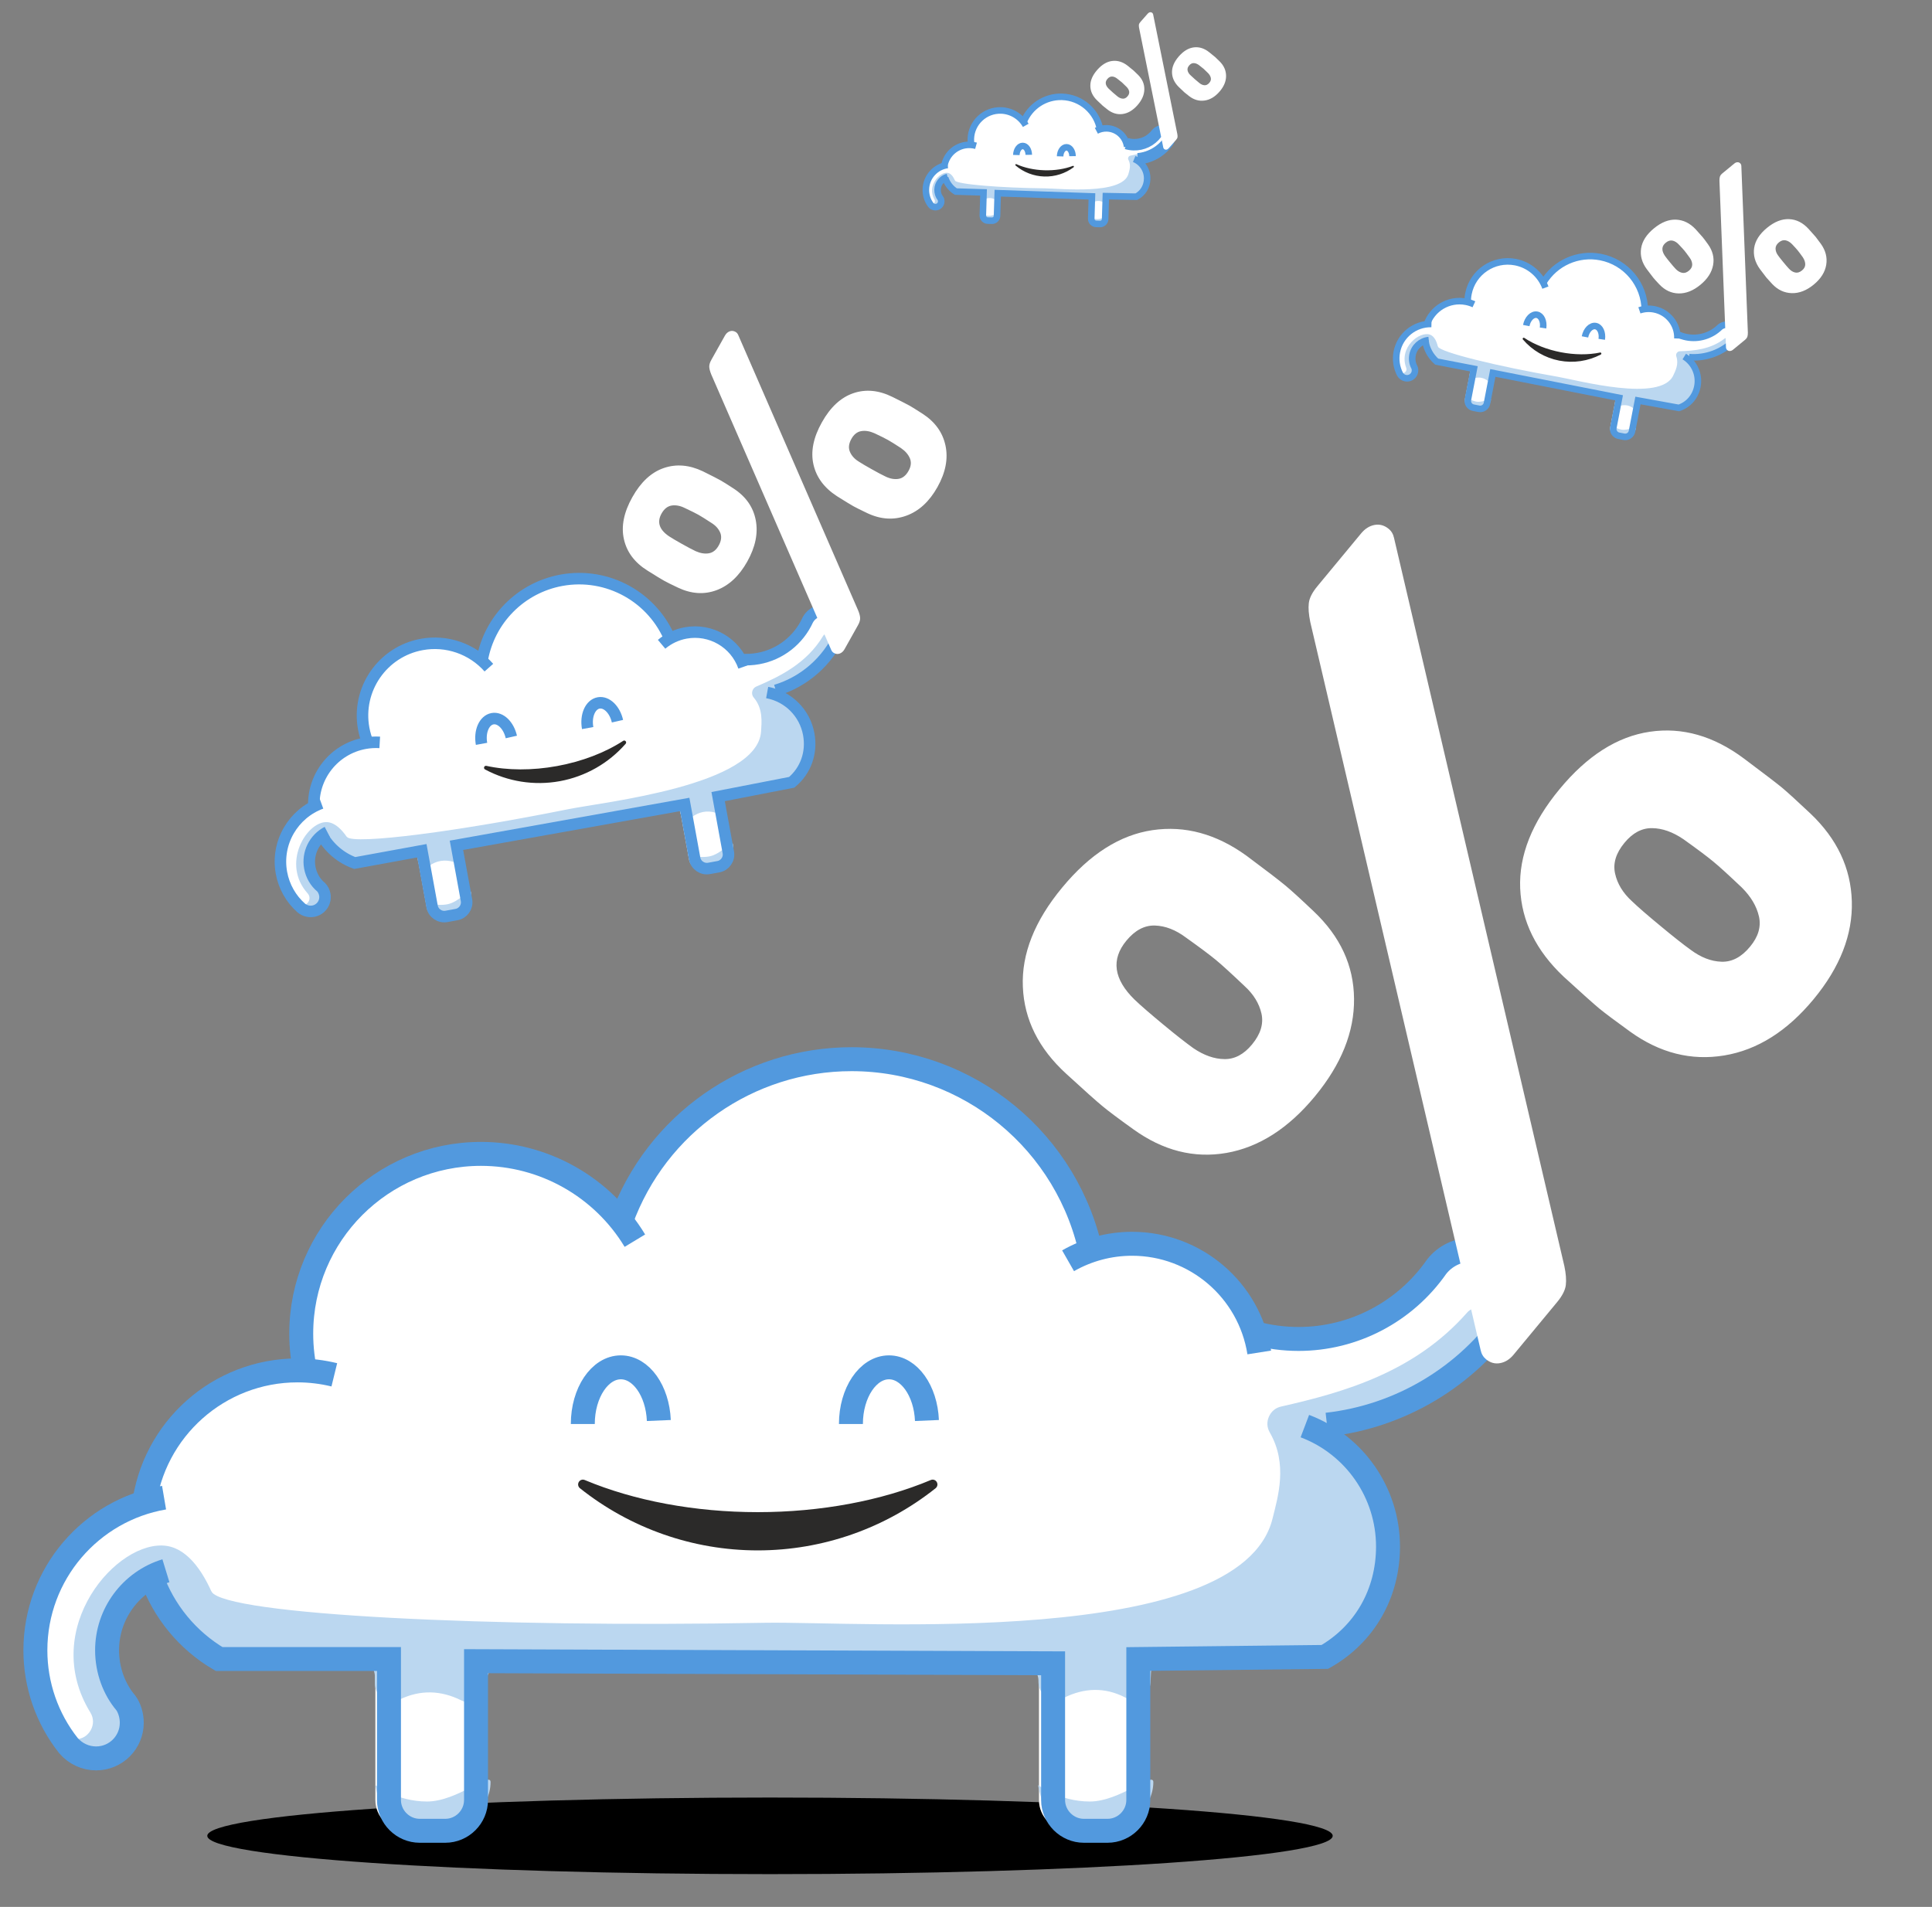 <svg width="778" height="768" viewBox="0 0 778 768" fill="none" xmlns="http://www.w3.org/2000/svg">
<rect x="0" y="0" width="778" height="768" fill="#808080" stroke="none"/>
<g clip-path="url(#clip0_202_28)">
<path fill-rule="evenodd" clip-rule="evenodd" d="M412.195 49.17C410.05 46.329 406.718 44.59 403.119 44.481C396.596 44.283 391.143 49.412 390.945 55.934C390.92 56.752 390.978 57.565 391.124 58.368C390.958 58.356 390.792 58.347 390.625 58.342C385.569 58.189 381.184 61.762 380.291 66.71C376.104 67.871 372.977 71.645 372.838 76.214C372.769 78.488 373.465 80.72 374.822 82.545C375.26 83.086 375.913 83.418 376.614 83.439C377.907 83.478 378.99 82.463 379.029 81.167C379.044 80.667 378.899 80.177 378.68 79.855C377.934 78.926 377.511 77.657 377.551 76.357C377.613 74.305 378.814 72.492 380.611 71.613C381.349 73.929 382.883 75.884 384.913 77.153L395.167 77.465L394.886 86.728C394.852 87.841 395.733 88.781 396.85 88.815L400.061 88.912C401.178 88.946 402.114 88.062 402.148 86.949L402.425 77.828L438.778 79.071L438.505 88.054C438.471 89.166 439.352 90.106 440.468 90.14L443.68 90.237C444.796 90.271 445.733 89.387 445.766 88.274L446.048 79.011L457.635 79.228C460.216 77.776 461.864 75.074 461.954 72.099C462.055 68.782 460.211 65.731 457.273 64.264C457.586 64.159 458.143 63.968 458.185 63.966C463.029 63.571 467.467 61.093 470.349 57.187C470.643 56.758 470.801 56.246 470.817 55.716C470.865 54.128 469.618 52.803 468.026 52.754C467.155 52.728 466.283 53.111 465.71 53.801C463.542 56.716 460.104 58.385 456.49 58.275C455.516 58.246 454.549 58.088 453.617 57.806C452.609 54.302 449.443 51.801 445.732 51.688C444.807 51.66 443.883 51.785 442.997 52.053C441.579 44.671 435.219 39.227 427.666 38.998C420.858 38.791 414.684 42.882 412.195 49.17Z" fill="white"/>
<path fill-rule="evenodd" clip-rule="evenodd" d="M438.479 87.074C438.479 87.074 439.85 88.195 441.845 88.256C443.839 88.316 446.08 86.386 446.059 87.107C445.956 90.477 439.28 92.585 438.479 87.074Z" fill="#BBD7F0"/>
<path fill-rule="evenodd" clip-rule="evenodd" d="M394.916 85.751C394.916 85.751 396.287 86.872 398.281 86.932C400.272 86.993 402.517 85.062 402.495 85.783C402.393 89.153 395.717 91.261 394.916 85.751Z" fill="#BBD7F0"/>
<path fill-rule="evenodd" clip-rule="evenodd" d="M375.303 82.14C375.289 82.139 375.279 82.139 375.265 82.138C374.963 82.129 374.673 82.061 374.413 81.942C374.542 82.148 374.682 82.35 374.829 82.545C375.274 83.096 375.937 83.432 376.644 83.454C377.3 83.474 377.904 83.225 378.347 82.808L378.31 82.776L379.029 81.18L378.743 79.964L377.915 78.53L377.55 76.371L378.259 73.835L379.602 72.263L380.61 71.623L382.777 75.371L384.867 73.623C384.165 71.485 383.097 69.87 381.678 69.615C378.474 69.039 373.11 74.782 376.324 80.404C376.538 80.775 376.536 81.198 376.32 81.567C376.1 81.935 375.73 82.146 375.303 82.14Z" fill="#BBD7F0"/>
<path fill-rule="evenodd" clip-rule="evenodd" d="M454.413 64.368C454.233 64.033 454.223 63.668 454.386 63.323C454.549 62.981 454.837 62.753 455.211 62.681C459.394 61.868 464.06 60.684 467.619 56.882C467.827 56.656 468.111 56.564 468.411 56.618C468.712 56.672 468.946 56.863 469.058 57.144L469.194 57.474C469.382 57.928 469.273 58.421 468.919 58.757L467.108 60.461C467.033 60.532 466.958 60.585 466.866 60.634L462.589 62.961C462.483 63.017 462.388 63.052 462.273 63.077L457.98 63.977L458.615 64.655C458.665 64.709 458.706 64.759 458.745 64.819L461.294 68.772C461.387 68.918 461.439 69.054 461.465 69.225L461.874 71.878C461.906 72.077 461.886 72.254 461.822 72.442L460.319 76.658C460.251 76.85 460.149 77 459.996 77.137L458.027 78.875C457.798 79.08 457.532 79.176 457.223 79.166L447.312 78.865C446.695 78.847 446.17 79.317 446.12 79.933L446.073 80.556C446.04 80.961 445.825 81.291 445.469 81.485C445.113 81.675 444.713 81.677 444.358 81.479C443.044 80.759 441.704 80.77 440.349 81.388C439.972 81.557 439.567 81.524 439.223 81.299C438.883 81.07 438.696 80.71 438.709 80.297L438.711 80.228C438.73 79.59 438.226 79.054 437.588 79.035L403.644 78.004C403.02 77.985 402.495 78.462 402.452 79.081L402.428 79.41C402.399 79.812 402.187 80.145 401.834 80.343C401.478 80.537 401.082 80.542 400.727 80.351C399.408 79.648 398.071 79.566 396.713 80.163C396.337 80.329 395.939 80.292 395.598 80.063C395.258 79.834 395.075 79.478 395.087 79.069L395.101 78.622C395.12 77.984 394.616 77.448 393.978 77.429L385.256 77.164C385.003 77.156 384.783 77.08 384.583 76.921L383.399 76.007C383.328 75.953 383.271 75.9 383.214 75.832L382.916 75.472C382.645 75.145 382.574 74.73 382.721 74.332C382.865 73.937 384.323 72.35 384.534 72.718C385.438 74.265 402.845 75.647 420.85 75.861C426.939 75.935 452.013 78.592 454.418 70.035C454.823 68.6 455.543 66.474 454.413 64.368Z" fill="#BBD7F0"/>
<path d="M380.24 67.021C380.999 61.916 385.462 58.185 390.625 58.342C391.44 58.367 392.249 58.489 393.037 58.707" stroke="#5299DE" stroke-width="2.64" stroke-miterlimit="22.926"/>
<path d="M391.184 58.685C390.996 57.781 390.916 56.859 390.944 55.937C391.143 49.412 396.595 44.283 403.118 44.481C407.256 44.606 411.029 46.886 413.061 50.491" stroke="#5299DE" stroke-width="2.64" stroke-miterlimit="22.926"/>
<path d="M412.207 49.143C414.713 42.848 420.89 38.792 427.666 38.998C435.358 39.231 441.809 44.872 443.068 52.461" stroke="#5299DE" stroke-width="2.64" stroke-miterlimit="22.926"/>
<path d="M441.495 52.677C442.797 51.984 444.258 51.644 445.732 51.688C449.897 51.815 453.353 54.949 453.88 59.084" stroke="#5299DE" stroke-width="2.64" stroke-miterlimit="22.926"/>
<path d="M381.601 66.438C376.773 67.11 372.991 71.18 372.838 76.214C372.769 78.488 373.465 80.72 374.822 82.545C375.26 83.086 375.913 83.418 376.614 83.439C377.907 83.478 378.99 82.463 379.029 81.167C379.044 80.667 378.899 80.177 378.68 79.855C377.934 78.926 377.511 77.657 377.551 76.357C377.624 73.955 379.256 71.881 381.576 71.247" stroke="#5299DE" stroke-width="2.64" stroke-miterlimit="22.926"/>
<path d="M380.611 71.613C381.343 73.912 382.866 75.873 384.896 77.153L396.063 77.492L395.781 86.756C395.747 87.865 396.632 88.808 397.745 88.842L399.416 88.893C400.533 88.927 401.469 88.042 401.503 86.93L401.78 77.808L439.707 79.099L439.434 88.082C439.401 89.191 440.285 90.134 441.398 90.168L442.948 90.215C444.065 90.249 445.001 89.365 445.035 88.252L445.316 78.989L457.583 79.222C460.257 77.808 461.861 75.164 461.954 72.099C462.061 68.581 459.983 65.363 456.73 64.015" stroke="#5299DE" stroke-width="2.64" stroke-miterlimit="22.926"/>
<path d="M453.616 57.806C454.549 58.088 455.516 58.246 456.49 58.275C460.104 58.385 463.542 56.716 465.71 53.801C466.283 53.111 467.155 52.728 468.026 52.754C469.617 52.803 470.865 54.128 470.817 55.716C470.8 56.246 470.643 56.758 470.348 57.187C467.467 61.093 463.028 63.571 458.185 63.966" stroke="#5299DE" stroke-width="4.64" stroke-miterlimit="22.926"/>
<path fill-rule="evenodd" clip-rule="evenodd" d="M420.519 71.09C424.791 71.22 428.952 69.889 432.337 67.358C432.461 67.261 432.498 67.093 432.422 66.955C432.346 66.814 432.182 66.753 432.034 66.811C428.743 68.075 424.729 68.703 420.595 68.577C416.465 68.451 412.496 67.581 409.288 66.12C409.145 66.053 408.976 66.104 408.892 66.24C408.809 66.373 408.835 66.544 408.953 66.648C412.178 69.38 416.25 70.961 420.519 71.09Z" fill="#2B2A29"/>
<path d="M409.272 62.434C409.335 60.379 410.506 58.745 411.886 58.787C413.207 58.827 414.253 60.389 414.277 62.358" stroke="#5299DE" stroke-width="2.64" stroke-miterlimit="22.926"/>
<path d="M426.896 62.97C426.958 60.914 428.129 59.281 429.509 59.322C430.831 59.363 431.877 60.925 431.9 62.893" stroke="#5299DE" stroke-width="2.64" stroke-miterlimit="22.926"/>
<path d="M458.044 42.371C456.241 44.42 454.266 45.597 452.126 45.906C449.981 46.212 447.954 45.632 446.041 44.162C445.081 43.429 444.422 42.902 444.062 42.582C443.669 42.239 442.895 41.506 441.746 40.385C439.987 38.677 439.093 36.742 439.07 34.584C439.043 32.423 439.972 30.274 441.856 28.137C443.737 25.996 445.754 24.8 447.9 24.548C450.043 24.297 452.089 24.919 454.034 26.419C455.295 27.416 456.118 28.09 456.51 28.436C456.874 28.753 457.48 29.339 458.329 30.196C460.034 31.906 460.863 33.851 460.815 36.03C460.771 38.21 459.846 40.322 458.044 42.371ZM470.59 59.741C470.325 60.041 470.022 60.218 469.685 60.267C469.348 60.319 469.043 60.223 468.771 59.984C468.59 59.824 468.478 59.621 468.434 59.367L458.691 11.191C458.603 10.682 458.582 10.266 458.633 9.936C458.683 9.607 458.879 9.245 459.225 8.852L462.21 5.463C462.475 5.162 462.774 4.986 463.115 4.933C463.452 4.884 463.757 4.981 464.029 5.219C464.209 5.376 464.321 5.583 464.366 5.837L474.105 54.013C474.197 54.517 474.214 54.938 474.164 55.267C474.114 55.597 473.917 55.959 473.575 56.351L470.59 59.741ZM454.017 38.832C454.602 38.168 454.829 37.5 454.702 36.824C454.571 36.153 454.22 35.533 453.642 34.976C452.793 34.119 452.187 33.532 451.823 33.212C451.434 32.87 450.788 32.356 449.891 31.675C449.233 31.148 448.559 30.864 447.873 30.821C447.187 30.781 446.556 31.09 445.971 31.754C444.91 32.959 445.05 34.259 446.391 35.653C446.785 36.053 447.392 36.611 448.205 37.326C449.017 38.044 449.666 38.583 450.145 38.95C450.83 39.448 451.509 39.711 452.178 39.737C452.848 39.767 453.462 39.464 454.017 38.832ZM491.022 36.979C489.219 39.027 487.225 40.2 485.04 40.495C482.855 40.791 480.802 40.206 478.888 38.736C477.931 37.999 477.273 37.472 476.909 37.156C476.548 36.836 475.79 36.119 474.637 34.998C472.876 33.232 471.984 31.272 471.956 29.11C471.933 26.949 472.862 24.8 474.746 22.662C476.627 20.522 478.64 19.326 480.786 19.075C482.933 18.823 484.982 19.478 486.929 21.028C488.186 22.029 488.997 22.69 489.361 23.006C489.721 23.326 490.328 23.913 491.18 24.766C492.881 26.48 493.732 28.429 493.73 30.619C493.727 32.809 492.825 34.93 491.022 36.979ZM486.951 33.397C487.51 32.764 487.724 32.112 487.597 31.437C487.466 30.762 487.112 30.117 486.532 29.502C485.683 28.645 485.077 28.058 484.713 27.742C484.32 27.396 483.678 26.882 482.781 26.201C482.093 25.703 481.417 25.44 480.744 25.414C480.074 25.384 479.46 25.687 478.905 26.319C478.32 26.983 478.093 27.651 478.224 28.326C478.351 29.002 478.702 29.618 479.28 30.178C479.675 30.579 480.278 31.137 481.094 31.852C481.907 32.57 482.553 33.113 483.031 33.479C483.693 34.006 484.364 34.291 485.049 34.33C485.735 34.373 486.37 34.061 486.951 33.397Z" fill="white"/>
</g>
<g clip-path="url(#clip1_202_28)">
<path fill-rule="evenodd" clip-rule="evenodd" d="M621.443 113.872C619.17 109.574 615.058 106.503 610.229 105.571C601.479 103.881 593.009 109.607 591.32 118.355C591.108 119.453 591.01 120.563 591.031 121.676C590.81 121.624 590.587 121.576 590.364 121.533C583.581 120.223 576.891 124.084 574.608 130.56C568.711 131.211 563.671 135.617 562.488 141.747C561.898 144.798 562.35 147.958 563.782 150.714C564.255 151.538 565.062 152.129 566.002 152.31C567.737 152.645 569.418 151.513 569.754 149.773C569.883 149.104 569.795 148.411 569.57 147.929C568.767 146.515 568.473 144.712 568.81 142.968C569.341 140.214 571.355 138.032 573.969 137.239C574.46 140.523 576.101 143.493 578.561 145.647L592.317 148.303L589.918 160.73C589.629 162.222 590.612 163.681 592.11 163.97L596.418 164.802C597.916 165.091 599.371 164.103 599.659 162.611L602.022 150.375L650.758 159.978L648.431 172.028C648.143 173.521 649.125 174.98 650.623 175.269L654.931 176.101C656.429 176.39 657.884 175.402 658.172 173.909L660.572 161.483L676.145 164.302C679.941 162.907 682.751 159.625 683.522 155.634C684.381 151.184 682.561 146.669 678.921 144.051C679.365 143.977 680.158 143.841 680.215 143.847C686.831 144.372 693.355 141.999 698.091 137.361C698.581 136.848 698.906 136.192 699.043 135.48C699.454 133.35 698.062 131.292 695.926 130.879C694.759 130.654 693.499 130.98 692.576 131.786C689.018 135.243 684.019 136.742 679.172 135.806C677.864 135.554 676.595 135.13 675.4 134.548C674.805 129.604 671.083 125.542 666.105 124.581C664.863 124.341 663.591 124.307 662.337 124.475C662.036 114.214 654.649 105.489 644.517 103.533C635.385 101.769 626.169 105.938 621.443 113.872Z" fill="white"/>
<path fill-rule="evenodd" clip-rule="evenodd" d="M648.609 170.702C648.609 170.702 650.214 172.513 652.889 173.029C655.564 173.546 659.008 171.432 658.821 172.399C657.948 176.92 648.488 178.306 648.609 170.702Z" fill="#BBD7F0"/>
<path fill-rule="evenodd" clip-rule="evenodd" d="M590.171 159.418C590.171 159.418 591.775 161.228 594.45 161.745C597.121 162.26 600.569 160.147 600.382 161.115C599.509 165.635 590.049 167.021 590.171 159.418Z" fill="#BBD7F0"/>
<path fill-rule="evenodd" clip-rule="evenodd" d="M564.518 150.272C564.5 150.269 564.486 150.266 564.467 150.263C564.062 150.184 563.687 150.03 563.362 149.813C563.491 150.118 563.636 150.42 563.791 150.716C564.27 151.556 565.091 152.154 566.04 152.337C566.919 152.507 567.789 152.303 568.477 151.838L568.434 151.786L569.75 149.792L569.63 148.09L568.827 145.976L568.806 142.986L570.315 139.722L572.467 137.895L573.967 137.253L576.07 142.778L579.27 140.877C578.789 137.842 577.701 135.432 575.844 134.779C571.651 133.304 563.167 139.876 566.273 148.156C566.481 148.703 566.386 149.273 566.014 149.722C565.638 150.17 565.092 150.374 564.518 150.272Z" fill="#BBD7F0"/>
<path fill-rule="evenodd" clip-rule="evenodd" d="M675.043 143.567C674.872 143.076 674.938 142.582 675.234 142.152C675.528 141.726 675.966 141.483 676.485 141.467C682.302 141.283 688.851 140.705 694.478 136.355C694.808 136.095 695.211 136.033 695.604 136.172C695.997 136.31 696.27 136.619 696.361 137.022L696.472 137.497C696.626 138.149 696.372 138.79 695.822 139.166L693.008 141.069C692.891 141.148 692.779 141.203 692.645 141.25L686.371 143.453C686.216 143.506 686.08 143.532 685.92 143.54L679.936 143.817L680.644 144.871C680.7 144.954 680.744 145.03 680.784 145.12L683.359 151.005C683.452 151.221 683.491 151.417 683.489 151.653L683.462 155.319C683.462 155.594 683.397 155.827 683.269 156.068L680.324 161.423C680.19 161.667 680.02 161.847 679.783 161.999L676.75 163.912C676.398 164.138 676.017 164.21 675.603 164.13L662.308 161.562C661.48 161.402 660.67 161.921 660.468 162.741L660.269 163.571C660.136 164.11 659.775 164.508 659.252 164.692C658.73 164.871 658.191 164.786 657.756 164.441C656.141 163.184 654.332 162.907 652.37 163.445C651.826 163.59 651.287 163.457 650.873 163.078C650.464 162.696 650.291 162.17 650.397 161.617L650.415 161.524C650.581 160.668 650.018 159.835 649.162 159.67L603.627 150.878C602.79 150.716 601.979 151.244 601.785 152.07L601.681 152.509C601.554 153.044 601.196 153.447 600.677 153.637C600.154 153.82 599.619 153.741 599.182 153.406C597.558 152.171 595.773 151.768 593.812 152.277C593.269 152.418 592.74 152.282 592.331 151.9C591.923 151.517 591.753 150.997 591.859 150.448L591.975 149.848C592.14 148.992 591.577 148.16 590.721 147.995L579.021 145.735C578.682 145.67 578.402 145.519 578.167 145.262L576.77 143.772C576.686 143.683 576.621 143.598 576.559 143.494L576.235 142.945C575.941 142.444 575.936 141.869 576.222 141.365C576.502 140.864 578.813 139.043 579.017 139.584C579.898 141.867 603.063 147.527 627.289 151.742C635.482 153.169 668.705 162.219 673.813 151.208C674.672 149.362 676.107 146.653 675.043 143.567Z" fill="#BBD7F0"/>
<path d="M574.471 130.968C576.608 124.251 583.437 120.196 590.364 121.533C591.457 121.744 592.521 122.085 593.536 122.551" stroke="#5299DE" stroke-width="2.64" stroke-miterlimit="22.926"/>
<path d="M591.042 122.117C590.986 120.857 591.08 119.597 591.319 118.36C593.009 109.607 601.479 103.881 610.229 105.571C615.779 106.642 620.368 110.539 622.322 115.842" stroke="#5299DE" stroke-width="2.64" stroke-miterlimit="22.926"/>
<path d="M621.464 113.838C626.216 105.898 635.427 101.777 644.518 103.533C654.836 105.525 662.303 114.536 662.344 125.041" stroke="#5299DE" stroke-width="2.64" stroke-miterlimit="22.926"/>
<path d="M660.177 124.989C662.083 124.34 664.127 124.199 666.105 124.581C671.692 125.659 675.667 130.638 675.475 136.328" stroke="#5299DE" stroke-width="2.64" stroke-miterlimit="22.926"/>
<path d="M576.433 130.479C569.778 130.332 563.792 134.994 562.488 141.747C561.898 144.798 562.35 147.958 563.782 150.714C564.255 151.538 565.062 152.129 566.002 152.31C567.737 152.645 569.418 151.513 569.754 149.773C569.883 149.104 569.795 148.411 569.57 147.929C568.767 146.515 568.473 144.712 568.81 142.968C569.432 139.745 572.084 137.305 575.351 136.956" stroke="#5299DE" stroke-width="2.64" stroke-miterlimit="22.926"/>
<path d="M573.97 137.239C574.455 140.498 576.081 143.474 578.538 145.642L593.518 148.535L591.118 160.961C590.831 162.45 591.817 163.914 593.311 164.202L595.553 164.635C597.051 164.924 598.506 163.936 598.794 162.444L601.157 150.208L652.005 160.219L649.678 172.269C649.391 173.757 650.377 175.221 651.87 175.51L653.95 175.911C655.448 176.201 656.903 175.213 657.191 173.72L659.591 161.293L676.076 164.284C679.99 162.96 682.729 159.746 683.523 155.634C684.434 150.914 682.334 146.123 678.242 143.596" stroke="#5299DE" stroke-width="2.64" stroke-miterlimit="22.926"/>
<path d="M675.399 134.547C676.595 135.13 677.864 135.554 679.171 135.806C684.019 136.742 689.018 135.243 692.576 131.786C693.499 130.98 694.758 130.654 695.926 130.879C698.061 131.292 699.454 133.35 699.043 135.48C698.905 136.192 698.581 136.848 698.091 137.361C693.354 141.999 686.83 144.372 680.215 143.847" stroke="#5299DE" stroke-width="2.64" stroke-miterlimit="22.926"/>
<path fill-rule="evenodd" clip-rule="evenodd" d="M627.884 145.238C633.615 146.345 639.514 145.458 644.629 142.784C644.818 142.68 644.904 142.461 644.832 142.259C644.761 142.052 644.552 141.934 644.34 141.98C639.628 142.966 634.08 142.937 628.535 141.866C622.994 140.796 617.834 138.758 613.828 136.088C613.648 135.967 613.411 135.998 613.268 136.164C613.126 136.324 613.124 136.56 613.26 136.727C617.012 141.112 622.157 144.132 627.884 145.238Z" fill="#2B2A29"/>
<path d="M614.61 131.116C615.143 128.358 617.077 126.412 618.929 126.769C620.701 127.111 621.77 129.445 621.373 132.104" stroke="#5299DE" stroke-width="2.64" stroke-miterlimit="22.926"/>
<path d="M638.251 135.681C638.784 132.923 640.719 130.977 642.57 131.334C644.342 131.676 645.412 134.01 645.014 136.669" stroke="#5299DE" stroke-width="2.64" stroke-miterlimit="22.926"/>
<path d="M684.734 114.704C681.857 117.073 678.937 118.23 675.985 118.18C673.027 118.125 670.421 116.9 668.162 114.501C667.028 113.304 666.255 112.45 665.838 111.94C665.385 111.393 664.501 110.235 663.196 108.472C661.197 105.787 660.415 102.984 660.854 100.07C661.288 97.15 663.009 94.456 666.016 91.985C669.018 89.51 671.998 88.337 674.946 88.466C677.889 88.595 680.512 89.88 682.808 92.325C684.289 93.945 685.252 95.033 685.705 95.585C686.127 96.091 686.816 97.014 687.774 98.354C689.699 101.031 690.392 103.833 689.853 106.761C689.319 109.69 687.611 112.336 684.734 114.704ZM697.859 140.857C697.437 141.204 696.99 141.376 696.525 141.368C696.059 141.366 695.668 141.169 695.354 140.789C695.145 140.533 695.039 140.235 695.035 139.882L692.406 72.812C692.398 72.107 692.461 71.541 692.601 71.108C692.741 70.675 693.084 70.229 693.637 69.776L698.4 65.857C698.822 65.51 699.264 65.338 699.734 65.341C700.2 65.349 700.59 65.545 700.905 65.926C701.114 66.176 701.22 66.48 701.224 66.832L703.847 133.902C703.861 134.602 703.792 135.173 703.653 135.606C703.513 136.039 703.17 136.485 702.622 136.938L697.859 140.857ZM680.077 109.056C681.01 108.288 681.462 107.437 681.438 106.498C681.409 105.565 681.07 104.652 680.413 103.776C679.455 102.435 678.766 101.512 678.345 101.001C677.896 100.454 677.136 99.621 676.076 98.508C675.303 97.654 674.457 97.123 673.542 96.916C672.626 96.713 671.707 96.991 670.774 97.759C669.081 99.151 668.986 100.936 670.489 103.107C670.933 103.733 671.63 104.617 672.57 105.758C673.509 106.904 674.266 107.771 674.831 108.37C675.646 109.191 676.504 109.693 677.401 109.875C678.297 110.061 679.191 109.787 680.077 109.056ZM730.368 114.627C727.491 116.996 724.547 118.141 721.537 118.063C718.526 117.985 715.886 116.748 713.627 114.35C712.498 113.148 711.725 112.294 711.303 111.788C710.887 111.278 710.021 110.146 708.712 108.383C706.722 105.619 705.947 102.782 706.381 99.862C706.821 96.943 708.542 94.248 711.548 91.778C714.551 89.303 717.526 88.129 720.474 88.258C723.422 88.388 726.041 89.717 728.328 92.231C729.805 93.855 730.754 94.923 731.175 95.428C731.592 95.939 732.281 96.862 733.244 98.198C735.164 100.879 735.886 103.693 735.405 106.644C734.924 109.596 733.245 112.258 730.368 114.627ZM725.661 108.911C726.552 108.18 726.983 107.348 726.958 106.409C726.929 105.471 726.593 104.524 725.945 103.568C724.988 102.228 724.298 101.305 723.877 100.799C723.423 100.247 722.669 99.414 721.609 98.3C720.789 97.479 719.936 96.977 719.034 96.795C718.138 96.609 717.244 96.883 716.358 97.614C715.425 98.382 714.973 99.233 715.002 100.172C715.026 101.11 715.364 102.018 716.022 102.899C716.466 103.525 717.158 104.409 718.102 105.55C719.042 106.697 719.794 107.569 720.358 108.167C721.136 109.021 721.978 109.552 722.893 109.754C723.809 109.962 724.733 109.679 725.661 108.911Z" fill="white"/>
</g>
<g clip-path="url(#clip2_202_28)">
<path d="M310.071 754.806C435.22 754.806 536.674 747.899 536.674 739.38C536.674 730.861 435.22 723.955 310.071 723.955C184.921 723.955 83.468 730.861 83.468 739.38C83.468 747.899 184.921 754.806 310.071 754.806Z" fill="black"/>
<path fill-rule="evenodd" clip-rule="evenodd" d="M250.115 491.751C236.454 474.753 215.74 464.724 193.687 464.724C153.724 464.724 121.304 497.147 121.304 537.114C121.304 542.128 121.814 547.1 122.855 551.987C121.835 551.945 120.815 551.923 119.796 551.923C88.82 551.923 62.645 574.615 58.099 605.084C32.69 612.967 14.249 636.658 14.249 664.662C14.249 678.6 18.923 692.135 27.57 703.056C30.353 706.286 34.41 708.198 38.702 708.198C46.627 708.198 53.064 701.781 53.064 693.835C53.064 690.775 52.087 687.8 50.684 685.867C45.947 680.321 43.121 672.63 43.121 664.662C43.121 652.084 50.132 640.759 60.967 635.043C65.917 649.088 75.669 660.774 88.331 668.168H151.154V724.941C151.154 731.761 156.72 737.349 163.561 737.349H183.234C190.075 737.349 195.641 731.761 195.641 724.941V669.039L418.378 669.889V724.941C418.378 731.761 423.944 737.349 430.785 737.349H450.458C457.299 737.349 462.866 731.761 462.866 724.941V668.168L533.825 667.339C549.355 657.969 558.937 641.12 558.937 622.89C558.937 602.556 547.082 584.219 528.832 575.784C530.723 575.083 534.101 573.808 534.356 573.787C563.93 570.472 590.635 554.473 607.546 530.017C609.267 527.34 610.138 524.174 610.138 520.923C610.138 511.192 602.256 503.309 592.505 503.309C587.172 503.309 581.903 505.816 578.525 510.151C565.799 528.402 545.064 539.26 522.926 539.26C516.956 539.26 511.008 538.474 505.25 536.923C498.43 515.654 478.587 500.93 455.855 500.93C450.182 500.93 444.552 501.864 439.177 503.67C429.128 458.732 389.187 426.585 342.914 426.585C301.21 426.585 264.179 452.783 250.115 491.751Z" fill="white"/>
<path fill-rule="evenodd" clip-rule="evenodd" d="M418.037 718.949C418.037 718.949 426.641 725.557 438.857 725.557C451.074 725.557 464.437 713.319 464.437 717.738C464.437 738.391 423.964 752.541 418.037 718.949Z" fill="#BBD7F0"/>
<path fill-rule="evenodd" clip-rule="evenodd" d="M151.153 718.949C151.153 718.949 159.757 725.557 171.974 725.557C184.168 725.557 197.553 713.319 197.553 717.738C197.553 738.391 157.081 752.541 151.153 718.949Z" fill="#BBD7F0"/>
<path fill-rule="evenodd" clip-rule="evenodd" d="M30.437 700.485C30.352 700.485 30.288 700.485 30.203 700.485C28.355 700.485 26.57 700.124 24.956 699.444C25.785 700.676 26.677 701.888 27.612 703.056C30.437 706.35 34.559 708.283 38.893 708.283C42.908 708.283 46.562 706.647 49.197 704.012L48.963 703.821L53.063 693.92L51.088 686.526L45.755 677.899L43.121 664.747L46.987 649.088L54.912 639.208L60.967 635.107L74.925 657.651L87.396 646.559C82.701 633.598 75.86 623.91 67.128 622.614C47.412 619.681 15.65 655.844 36.365 689.67C37.746 691.901 37.809 694.493 36.556 696.788C35.281 699.083 33.05 700.443 30.437 700.485Z" fill="#BBD7F0"/>
<path fill-rule="evenodd" clip-rule="evenodd" d="M511.345 576.953C510.177 574.934 510.049 572.703 510.984 570.557C511.919 568.433 513.64 566.988 515.913 566.478C541.365 560.72 569.706 552.603 590.782 528.657C592.014 527.234 593.735 526.618 595.583 526.894C597.432 527.17 598.897 528.296 599.641 529.996L600.533 531.993C601.766 534.734 601.192 537.773 599.089 539.897L588.317 550.67C587.871 551.116 587.425 551.456 586.873 551.775L561.123 566.818C560.486 567.179 559.912 567.413 559.211 567.583L533.101 573.893L537.116 577.93C537.435 578.249 537.69 578.546 537.945 578.907L554.282 602.641C554.877 603.512 555.217 604.341 555.408 605.382L558.404 621.551C558.637 622.762 558.552 623.846 558.191 625.014L549.778 651.106C549.396 652.296 548.801 653.231 547.887 654.102L536.16 665.108C534.8 666.404 533.186 667.042 531.295 667.042H470.576C466.794 667.042 463.671 670.016 463.479 673.798L463.31 677.623C463.182 680.109 461.929 682.17 459.783 683.423C457.637 684.656 455.194 684.741 452.984 683.593C444.805 679.429 436.604 679.748 428.425 683.785C426.151 684.89 423.666 684.762 421.52 683.445C419.395 682.106 418.184 679.939 418.184 677.41V676.986C418.184 673.076 414.998 669.889 411.088 669.889H203.139C199.315 669.889 196.192 672.906 196.043 676.709L195.958 678.728C195.852 681.192 194.62 683.275 192.495 684.55C190.349 685.803 187.927 685.909 185.718 684.805C177.517 680.746 169.316 680.491 161.116 684.401C158.842 685.484 156.399 685.336 154.275 683.997C152.15 682.659 150.96 680.513 150.96 678.005V675.264C150.96 671.355 147.774 668.168 143.864 668.168H90.432C88.881 668.168 87.522 667.743 86.268 666.808L78.854 661.432C78.407 661.114 78.046 660.795 77.685 660.391L75.794 658.245C74.073 656.291 73.564 653.762 74.392 651.297C75.199 648.854 83.825 638.868 85.185 641.077C91.006 650.384 197.806 655.611 308.048 653.571C345.334 652.891 499.299 664.492 512.429 611.65C514.638 602.79 518.654 589.637 511.345 576.953Z" fill="#BBD7F0"/>
<path d="M57.845 606.997C61.542 575.593 88.162 551.923 119.797 551.923C124.789 551.923 129.761 552.518 134.626 553.708" stroke="#5299DE" stroke-width="9.644" stroke-miterlimit="22.926"/>
<path d="M123.279 553.92C121.962 548.417 121.303 542.787 121.303 537.135C121.303 497.147 153.723 464.724 193.686 464.724C219.032 464.724 242.55 477.982 255.659 499.676" stroke="#5299DE" stroke-width="9.644" stroke-miterlimit="22.926"/>
<path d="M250.18 491.581C264.351 452.57 301.403 426.585 342.916 426.585C390.038 426.585 430.574 459.922 439.689 506.156" stroke="#5299DE" stroke-width="9.644" stroke-miterlimit="22.926"/>
<path d="M430.103 507.771C437.942 503.288 446.823 500.93 455.852 500.93C481.368 500.93 503.102 519.478 507.096 544.699" stroke="#5299DE" stroke-width="9.644" stroke-miterlimit="22.926"/>
<path d="M66.066 603.172C36.641 608.187 14.249 633.811 14.249 664.662C14.249 678.6 18.923 692.135 27.57 703.056C30.353 706.286 34.41 708.198 38.702 708.198C46.627 708.198 53.064 701.781 53.064 693.835C53.064 690.775 52.087 687.801 50.684 685.867C45.947 680.321 43.121 672.63 43.121 664.662C43.121 649.938 52.724 636.934 66.81 632.621" stroke="#5299DE" stroke-width="9.644" stroke-miterlimit="22.926"/>
<path d="M60.97 635.043C65.877 648.981 75.565 660.71 88.227 668.168H156.637V724.941C156.637 731.74 162.225 737.349 169.045 737.349H179.285C186.126 737.349 191.692 731.761 191.692 724.941V669.039L424.074 669.889V724.941C424.074 731.74 429.661 737.349 436.481 737.349H445.978C452.819 737.349 458.385 731.761 458.385 724.941V668.168L533.509 667.318C549.613 658.16 558.939 641.672 558.939 622.89C558.939 601.324 545.619 582.01 525.457 574.361" stroke="#5299DE" stroke-width="9.644" stroke-miterlimit="22.926"/>
<path d="M505.248 536.923C511.006 538.474 516.954 539.26 522.924 539.26C545.062 539.26 565.798 528.402 578.524 510.151C581.902 505.816 587.17 503.309 592.503 503.309C602.255 503.309 610.137 511.192 610.137 520.923C610.137 524.174 609.266 527.34 607.545 530.017C590.633 554.473 563.928 570.472 534.354 573.787" stroke="#5299DE" stroke-width="9.644" stroke-miterlimit="22.926"/>
<path fill-rule="evenodd" clip-rule="evenodd" d="M305.138 624.42C331.312 624.42 356.53 615.496 376.777 599.369C377.52 598.753 377.712 597.712 377.223 596.883C376.734 596.033 375.715 595.693 374.822 596.075C354.915 604.426 330.462 609.015 305.138 609.015C279.834 609.015 255.381 604.426 235.474 596.075C234.582 595.693 233.562 596.033 233.073 596.883C232.585 597.712 232.776 598.753 233.519 599.369C253.766 615.496 278.985 624.42 305.138 624.42Z" fill="#2B2A29"/>
<path d="M234.692 573.511C234.692 560.911 241.554 550.691 250.01 550.691C258.104 550.691 264.796 560.061 265.306 572.108" stroke="#5299DE" stroke-width="9.644" stroke-miterlimit="22.926"/>
<path d="M342.66 573.511C342.66 560.911 349.522 550.691 357.978 550.691C366.072 550.691 372.764 560.061 373.274 572.108" stroke="#5299DE" stroke-width="9.644" stroke-miterlimit="22.926"/>
<path d="M529.476 441.587C518.823 454.467 506.953 462.045 493.91 464.335C480.842 466.607 468.328 463.43 456.343 454.786C450.33 450.478 446.201 447.376 443.934 445.482C441.471 443.457 436.594 439.11 429.352 432.456C418.267 422.327 412.44 410.648 411.896 397.439C411.328 384.212 416.613 370.879 427.751 357.442C438.864 343.985 450.988 336.285 464.077 334.346C477.144 332.41 489.781 335.839 501.969 344.658C509.869 350.53 515.032 354.503 517.498 356.55C519.784 358.419 523.605 361.898 528.96 366.988C539.713 377.14 545.146 388.893 545.261 402.248C545.398 415.6 540.128 428.707 529.476 441.587ZM609.496 545.611C607.932 547.498 606.113 548.635 604.056 548.998C602.002 549.383 600.117 548.849 598.407 547.441C597.274 546.494 596.552 545.268 596.234 543.72L527.641 250.549C527.006 247.453 526.802 244.904 527.049 242.879C527.295 240.853 528.429 238.597 530.475 236.131L548.115 214.82C549.679 212.933 551.476 211.799 553.552 211.411C555.609 211.049 557.494 211.583 559.204 212.991C560.334 213.916 561.059 215.163 561.377 216.711L629.948 509.885C630.602 512.956 630.787 515.53 630.541 517.556C630.294 519.582 629.16 521.837 627.136 524.301L609.496 545.611ZM504.172 420.668C507.626 416.492 508.892 412.36 507.988 408.247C507.065 404.159 504.801 400.429 501.16 397.127C495.805 392.037 491.984 388.558 489.695 386.667C487.254 384.639 483.203 381.616 477.589 377.613C473.46 374.51 469.281 372.893 465.076 372.756C460.873 372.642 457.063 374.648 453.609 378.825C447.336 386.398 448.434 394.337 456.901 402.62C459.389 405 463.208 408.3 468.315 412.527C473.424 416.776 477.496 419.953 480.492 422.109C484.776 425.034 488.981 426.514 493.084 426.552C497.19 426.611 500.892 424.642 504.172 420.668ZM730.324 402.435C719.671 415.316 707.685 422.864 694.363 425.079C681.042 427.295 668.368 424.095 656.383 415.451C650.389 411.118 646.26 408.015 643.974 406.146C641.707 404.252 636.933 400.003 629.669 393.353C618.559 382.868 612.734 371.032 612.165 357.805C611.619 344.574 616.904 331.242 628.042 317.804C639.155 304.348 651.257 296.65 664.346 294.711C677.435 292.773 690.099 296.4 702.305 305.53C710.186 311.427 715.271 315.321 717.557 317.19C719.824 319.084 723.645 322.563 729.019 327.628C739.752 337.804 745.324 349.584 745.714 362.992C746.105 376.4 740.976 389.555 730.324 402.435ZM704.74 381.263C708.042 377.286 709.231 373.254 708.327 369.141C707.401 365.031 705.116 361.146 701.451 357.489C696.096 352.4 692.275 348.92 689.989 347.051C687.523 345.004 683.494 341.978 677.879 337.975C673.573 335.053 669.39 333.57 665.265 333.536C661.159 333.476 657.457 335.445 654.177 339.419C650.723 343.595 649.457 347.727 650.383 351.837C651.287 355.95 653.548 359.659 657.192 362.982C659.679 365.362 663.477 368.665 668.606 372.889C673.715 377.138 677.768 380.341 680.764 382.496C684.915 385.596 689.071 387.216 693.274 387.331C697.479 387.467 701.308 385.436 704.74 381.263Z" fill="white"/>
</g>
<g clip-path="url(#clip3_202_28)">
<path fill-rule="evenodd" clip-rule="evenodd" d="M194.103 266.159C187.474 260.429 178.56 257.962 169.842 259.556C154.042 262.443 143.566 277.6 146.453 293.395C146.815 295.377 147.376 297.305 148.14 299.161C147.734 299.218 147.33 299.283 146.926 299.357C134.68 301.595 125.971 312.454 126.374 324.825C116.897 329.776 111.318 340.471 113.34 351.539C114.347 357.047 117.173 362.058 121.38 365.75C122.714 366.825 124.456 367.288 126.153 366.977C129.286 366.405 131.368 363.404 130.794 360.263C130.573 359.054 129.971 357.949 129.277 357.286C127.004 355.437 125.331 352.601 124.755 349.452C123.847 344.481 125.801 339.499 129.672 336.457C132.643 341.65 137.343 345.564 142.883 347.571L167.72 343.032L171.821 365.469C172.314 368.164 174.918 369.971 177.623 369.476L185.401 368.055C188.105 367.56 189.903 364.95 189.41 362.254L185.372 340.161L273.494 324.403L277.471 346.16C277.964 348.855 280.568 350.661 283.273 350.167L291.05 348.746C293.755 348.251 295.552 345.641 295.06 342.945L290.959 320.508L318.954 315.053C324.417 310.228 326.988 302.876 325.671 295.672C324.202 287.636 318.191 281.246 310.367 279.231C311.063 278.817 312.307 278.069 312.406 278.042C323.859 274.595 333.262 266.342 338.181 255.455C338.668 254.273 338.784 252.959 338.549 251.674C337.846 247.828 334.161 245.282 330.305 245.987C328.197 246.372 326.295 247.744 325.272 249.701C321.559 257.834 314.146 263.623 305.393 265.223C303.033 265.654 300.624 265.773 298.236 265.576C294.004 257.663 285.095 253.278 276.107 254.921C273.865 255.331 271.706 256.107 269.712 257.209C262.493 240.175 244.38 230.356 226.085 233.7C209.597 236.713 196.849 249.743 194.103 266.159Z" fill="white"/>
<path fill-rule="evenodd" clip-rule="evenodd" d="M276.903 343.816C276.903 343.816 280.783 345.806 285.612 344.923C290.442 344.041 294.841 338.238 295.161 339.985C296.652 348.147 281.673 356.664 276.903 343.816Z" fill="#BBD7F0"/>
<path fill-rule="evenodd" clip-rule="evenodd" d="M171.388 363.101C171.388 363.101 175.267 365.091 180.097 364.208C184.918 363.327 189.326 357.523 189.645 359.27C191.137 367.432 176.158 375.948 171.388 363.101Z" fill="#BBD7F0"/>
<path fill-rule="evenodd" clip-rule="evenodd" d="M122.328 364.527C122.295 364.533 122.27 364.537 122.236 364.543C121.505 364.677 120.774 364.663 120.086 364.511C120.503 364.938 120.943 365.352 121.397 365.747C122.752 366.844 124.521 367.31 126.235 366.997C127.822 366.707 129.149 365.797 130 364.565L129.894 364.506L130.8 360.297L129.484 357.517L126.753 354.494L124.761 349.486L125.159 343.018L127.579 338.541L129.676 336.483L136.823 344.383L140.952 339.099C138.16 334.316 134.755 330.981 131.21 331.1C123.203 331.366 113.258 347.953 123.891 359.824C124.598 360.606 124.81 361.626 124.48 362.623C124.142 363.622 123.358 364.321 122.328 364.527Z" fill="#BBD7F0"/>
<path fill-rule="evenodd" clip-rule="evenodd" d="M303.537 280.956C302.93 280.243 302.718 279.37 302.933 278.455C303.149 277.547 303.725 276.852 304.587 276.486C314.233 272.371 324.852 267.116 331.455 256.129C331.839 255.478 332.475 255.11 333.226 255.085C333.977 255.061 334.637 255.4 335.054 256.018L335.551 256.743C336.236 257.737 336.229 258.98 335.551 259.971L332.07 265.007C331.926 265.215 331.774 265.382 331.579 265.548L322.485 273.354C322.26 273.542 322.05 273.676 321.785 273.794L311.917 278.175L313.797 279.48C313.946 279.583 314.068 279.682 314.195 279.807L322.368 288.006C322.666 288.307 322.861 288.61 323.011 289.007L325.364 295.181C325.544 295.643 325.588 296.077 325.53 296.565L324.088 307.485C324.023 307.983 323.855 308.395 323.557 308.806L319.716 314.003C319.272 314.613 318.679 314.982 317.932 315.118L293.926 319.506C292.431 319.779 291.411 321.18 291.608 322.689L291.817 324.213C291.946 325.204 291.6 326.109 290.842 326.76C290.083 327.402 289.123 327.612 288.166 327.318C284.632 326.263 281.413 326.982 278.47 329.169C277.651 329.769 276.659 329.899 275.716 329.533C274.779 329.158 274.144 328.389 273.961 327.389L273.931 327.221C273.648 325.676 272.158 324.647 270.613 324.929L188.398 339.955C186.886 340.232 185.869 341.65 186.085 343.164L186.197 343.968C186.333 344.949 185.996 345.861 185.248 346.519C184.491 347.169 183.541 347.386 182.587 347.109C179.052 346.098 175.791 346.59 172.832 348.727C172.011 349.32 171.034 349.438 170.098 349.062C169.161 348.687 168.536 347.924 168.355 346.934L168.157 345.85C167.874 344.305 166.384 343.276 164.839 343.558L143.714 347.419C143.101 347.531 142.532 347.462 141.969 347.183L138.649 345.594C138.45 345.5 138.284 345.4 138.112 345.267L137.21 344.556C136.388 343.907 136.004 342.945 136.153 341.911C136.296 340.887 138.985 336.317 139.682 337.092C142.656 340.349 185.258 334.698 228.696 325.926C243.388 322.963 305.098 316.423 306.472 294.59C306.705 290.929 307.343 285.441 303.537 280.956Z" fill="#BBD7F0"/>
<path d="M126.412 325.599C125.605 312.921 134.42 301.643 146.927 299.357C148.901 298.996 150.909 298.872 152.919 298.991" stroke="#5299DE" stroke-width="4.64" stroke-miterlimit="22.926"/>
<path d="M148.448 299.894C147.53 297.815 146.862 295.637 146.454 293.403C143.566 277.6 154.042 262.443 169.841 259.556C179.862 257.724 190.118 261.265 196.867 268.891" stroke="#5299DE" stroke-width="4.64" stroke-miterlimit="22.926"/>
<path d="M194.117 266.088C196.901 249.646 209.673 236.699 226.086 233.7C244.716 230.295 263.151 240.541 270.094 258.154" stroke="#5299DE" stroke-width="4.64" stroke-miterlimit="22.926"/>
<path d="M266.42 259.485C269.196 257.147 272.536 255.573 276.106 254.921C286.194 253.077 296.127 258.837 299.527 268.516" stroke="#5299DE" stroke-width="4.64" stroke-miterlimit="22.926"/>
<path d="M129.386 323.493C118.114 327.601 111.112 339.346 113.34 351.539C114.347 357.047 117.173 362.058 121.38 365.75C122.714 366.825 124.456 367.288 126.153 366.977C129.286 366.405 131.368 363.404 130.794 360.263C130.573 359.054 129.971 357.949 129.277 357.286C127.004 355.437 125.331 352.601 124.755 349.452C123.692 343.633 126.549 337.8 131.807 335.078" stroke="#5299DE" stroke-width="4.64" stroke-miterlimit="22.926"/>
<path d="M129.673 336.457C132.62 341.611 137.297 345.546 142.842 347.579L169.889 342.635L173.989 365.073C174.48 367.76 177.095 369.573 179.791 369.08L183.839 368.34C186.544 367.846 188.341 365.235 187.849 362.54L183.811 340.447L275.747 323.991L279.723 345.748C280.214 348.435 282.828 350.248 285.525 349.756L289.279 349.069C291.984 348.575 293.781 345.964 293.288 343.269L289.188 320.832L318.827 315.068C324.532 310.285 327.029 303.095 325.672 295.672C324.114 287.149 317.453 280.478 308.929 278.912" stroke="#5299DE" stroke-width="4.64" stroke-miterlimit="22.926"/>
<path d="M298.235 265.576C300.624 265.773 303.032 265.654 305.393 265.223C314.145 263.623 321.559 257.834 325.272 249.701C326.294 247.744 328.196 246.373 330.304 245.987C334.16 245.283 337.845 247.828 338.548 251.674C338.783 252.959 338.667 254.273 338.181 255.456C333.261 266.343 323.858 274.595 312.406 278.042" stroke="#5299DE" stroke-width="4.64" stroke-miterlimit="22.926"/>
<path fill-rule="evenodd" clip-rule="evenodd" d="M225.44 314.615C235.788 312.724 245.114 307.375 251.953 299.539C252.203 299.241 252.203 298.816 251.95 298.524C251.696 298.223 251.268 298.163 250.943 298.378C243.676 303.117 234.339 306.698 224.327 308.527C214.323 310.356 204.324 310.309 195.85 308.447C195.47 308.361 195.091 308.569 194.959 308.94C194.826 309.303 194.977 309.7 195.315 309.89C204.485 314.801 215.1 316.505 225.44 314.615Z" fill="#2B2A29"/>
<path d="M193.911 299.586C193.001 294.607 194.976 290.072 198.319 289.461C201.519 288.876 204.842 292.095 205.913 296.82" stroke="#5299DE" stroke-width="4.64" stroke-miterlimit="22.926"/>
<path d="M236.648 293.23C235.738 288.25 237.713 283.715 241.056 283.104C244.256 282.52 247.579 285.739 248.651 290.463" stroke="#5299DE" stroke-width="4.64" stroke-miterlimit="22.926"/>
<path d="M300.928 226.148C297.647 232.008 293.501 235.861 288.51 237.709C283.507 239.551 278.33 239.199 272.967 236.649C270.279 235.381 268.422 234.453 267.389 233.869C266.269 233.246 264.027 231.881 260.683 229.775C255.569 226.572 252.422 222.378 251.253 217.197C250.073 212.01 251.199 206.359 254.632 200.244C258.054 194.123 262.291 190.203 267.326 188.491C272.352 186.782 277.596 187.224 283.052 189.829C286.599 191.579 288.927 192.776 290.05 193.406C291.089 193.98 292.851 195.079 295.336 196.703C300.32 199.939 303.317 204.191 304.327 209.461C305.346 214.728 304.209 220.288 300.928 226.148ZM340.078 261.477C339.596 262.336 338.959 262.917 338.172 263.209C337.388 263.509 336.604 263.435 335.827 263.002C335.31 262.709 334.936 262.277 334.699 261.688L286.404 150.781C285.929 149.603 285.664 148.611 285.615 147.792C285.566 146.974 285.852 146.001 286.483 144.878L291.918 135.181C292.4 134.323 293.028 133.744 293.821 133.441C294.608 133.149 295.392 133.224 296.169 133.657C296.683 133.941 297.06 134.382 297.297 134.97L345.584 245.88C346.064 247.047 346.323 248.051 346.372 248.869C346.421 249.687 346.136 250.661 345.513 251.781L340.078 261.477ZM289.413 219.709C290.477 217.809 290.679 216.085 290.024 214.525C289.364 212.976 288.199 211.665 286.522 210.623C284.037 208.999 282.275 207.9 281.233 207.318C280.122 206.693 278.302 205.791 275.793 204.615C273.936 203.687 272.167 203.349 270.495 203.599C268.825 203.858 267.464 204.926 266.4 206.826C264.467 210.272 265.474 213.331 269.42 215.992C270.575 216.753 272.324 217.781 274.648 219.083C276.975 220.393 278.815 221.354 280.155 221.99C282.06 222.836 283.829 223.117 285.454 222.836C287.082 222.563 288.403 221.517 289.413 219.709ZM377.507 196.162C374.226 202.022 370.032 205.872 364.925 207.71C359.819 209.548 354.577 209.199 349.214 206.649C346.531 205.37 344.675 204.442 343.636 203.868C342.603 203.284 340.409 201.949 337.056 199.846C331.906 196.505 328.748 192.248 327.568 187.062C326.397 181.873 327.523 176.221 330.956 170.106C334.378 163.985 338.606 160.068 343.641 158.356C348.676 156.644 353.945 157.163 359.43 159.889C362.972 161.65 365.264 162.822 366.302 163.395C367.335 163.98 369.097 165.079 371.588 166.692C376.567 169.938 379.62 174.191 380.743 179.462C381.866 184.733 380.788 190.302 377.507 196.162ZM365.863 189.643C366.881 187.833 367.06 186.154 366.406 184.593C365.743 183.036 364.559 181.666 362.846 180.486C360.361 178.861 358.599 177.762 357.56 177.189C356.437 176.558 354.626 175.653 352.117 174.477C350.203 173.633 348.442 173.349 346.809 173.634C345.181 173.907 343.86 174.953 342.85 176.76C341.786 178.66 341.584 180.384 342.247 181.942C342.902 183.502 344.063 184.804 345.744 185.855C346.899 186.615 348.639 187.646 350.972 188.945C353.299 190.255 355.133 191.228 356.473 191.863C358.338 192.788 360.098 193.129 361.768 192.87C363.441 192.62 364.807 191.541 365.863 189.643Z" fill="white"/>
</g>
<defs>
<clipPath id="clip0_202_28">
<rect width="153.996" height="93.048" fill="white" transform="translate(372.825) rotate(1.74)"/>
</clipPath>
<clipPath id="clip1_202_28">
<rect width="210.3" height="127.068" fill="white" transform="translate(579.092 39) rotate(10.929)"/>
</clipPath>
<clipPath id="clip2_202_28">
<rect width="943" height="570" fill="white" transform="translate(0 198)"/>
</clipPath>
<clipPath id="clip3_202_28">
<rect width="379" height="229" fill="white" transform="translate(74 168.14) rotate(-10.357)"/>
</clipPath>
</defs>
</svg>
